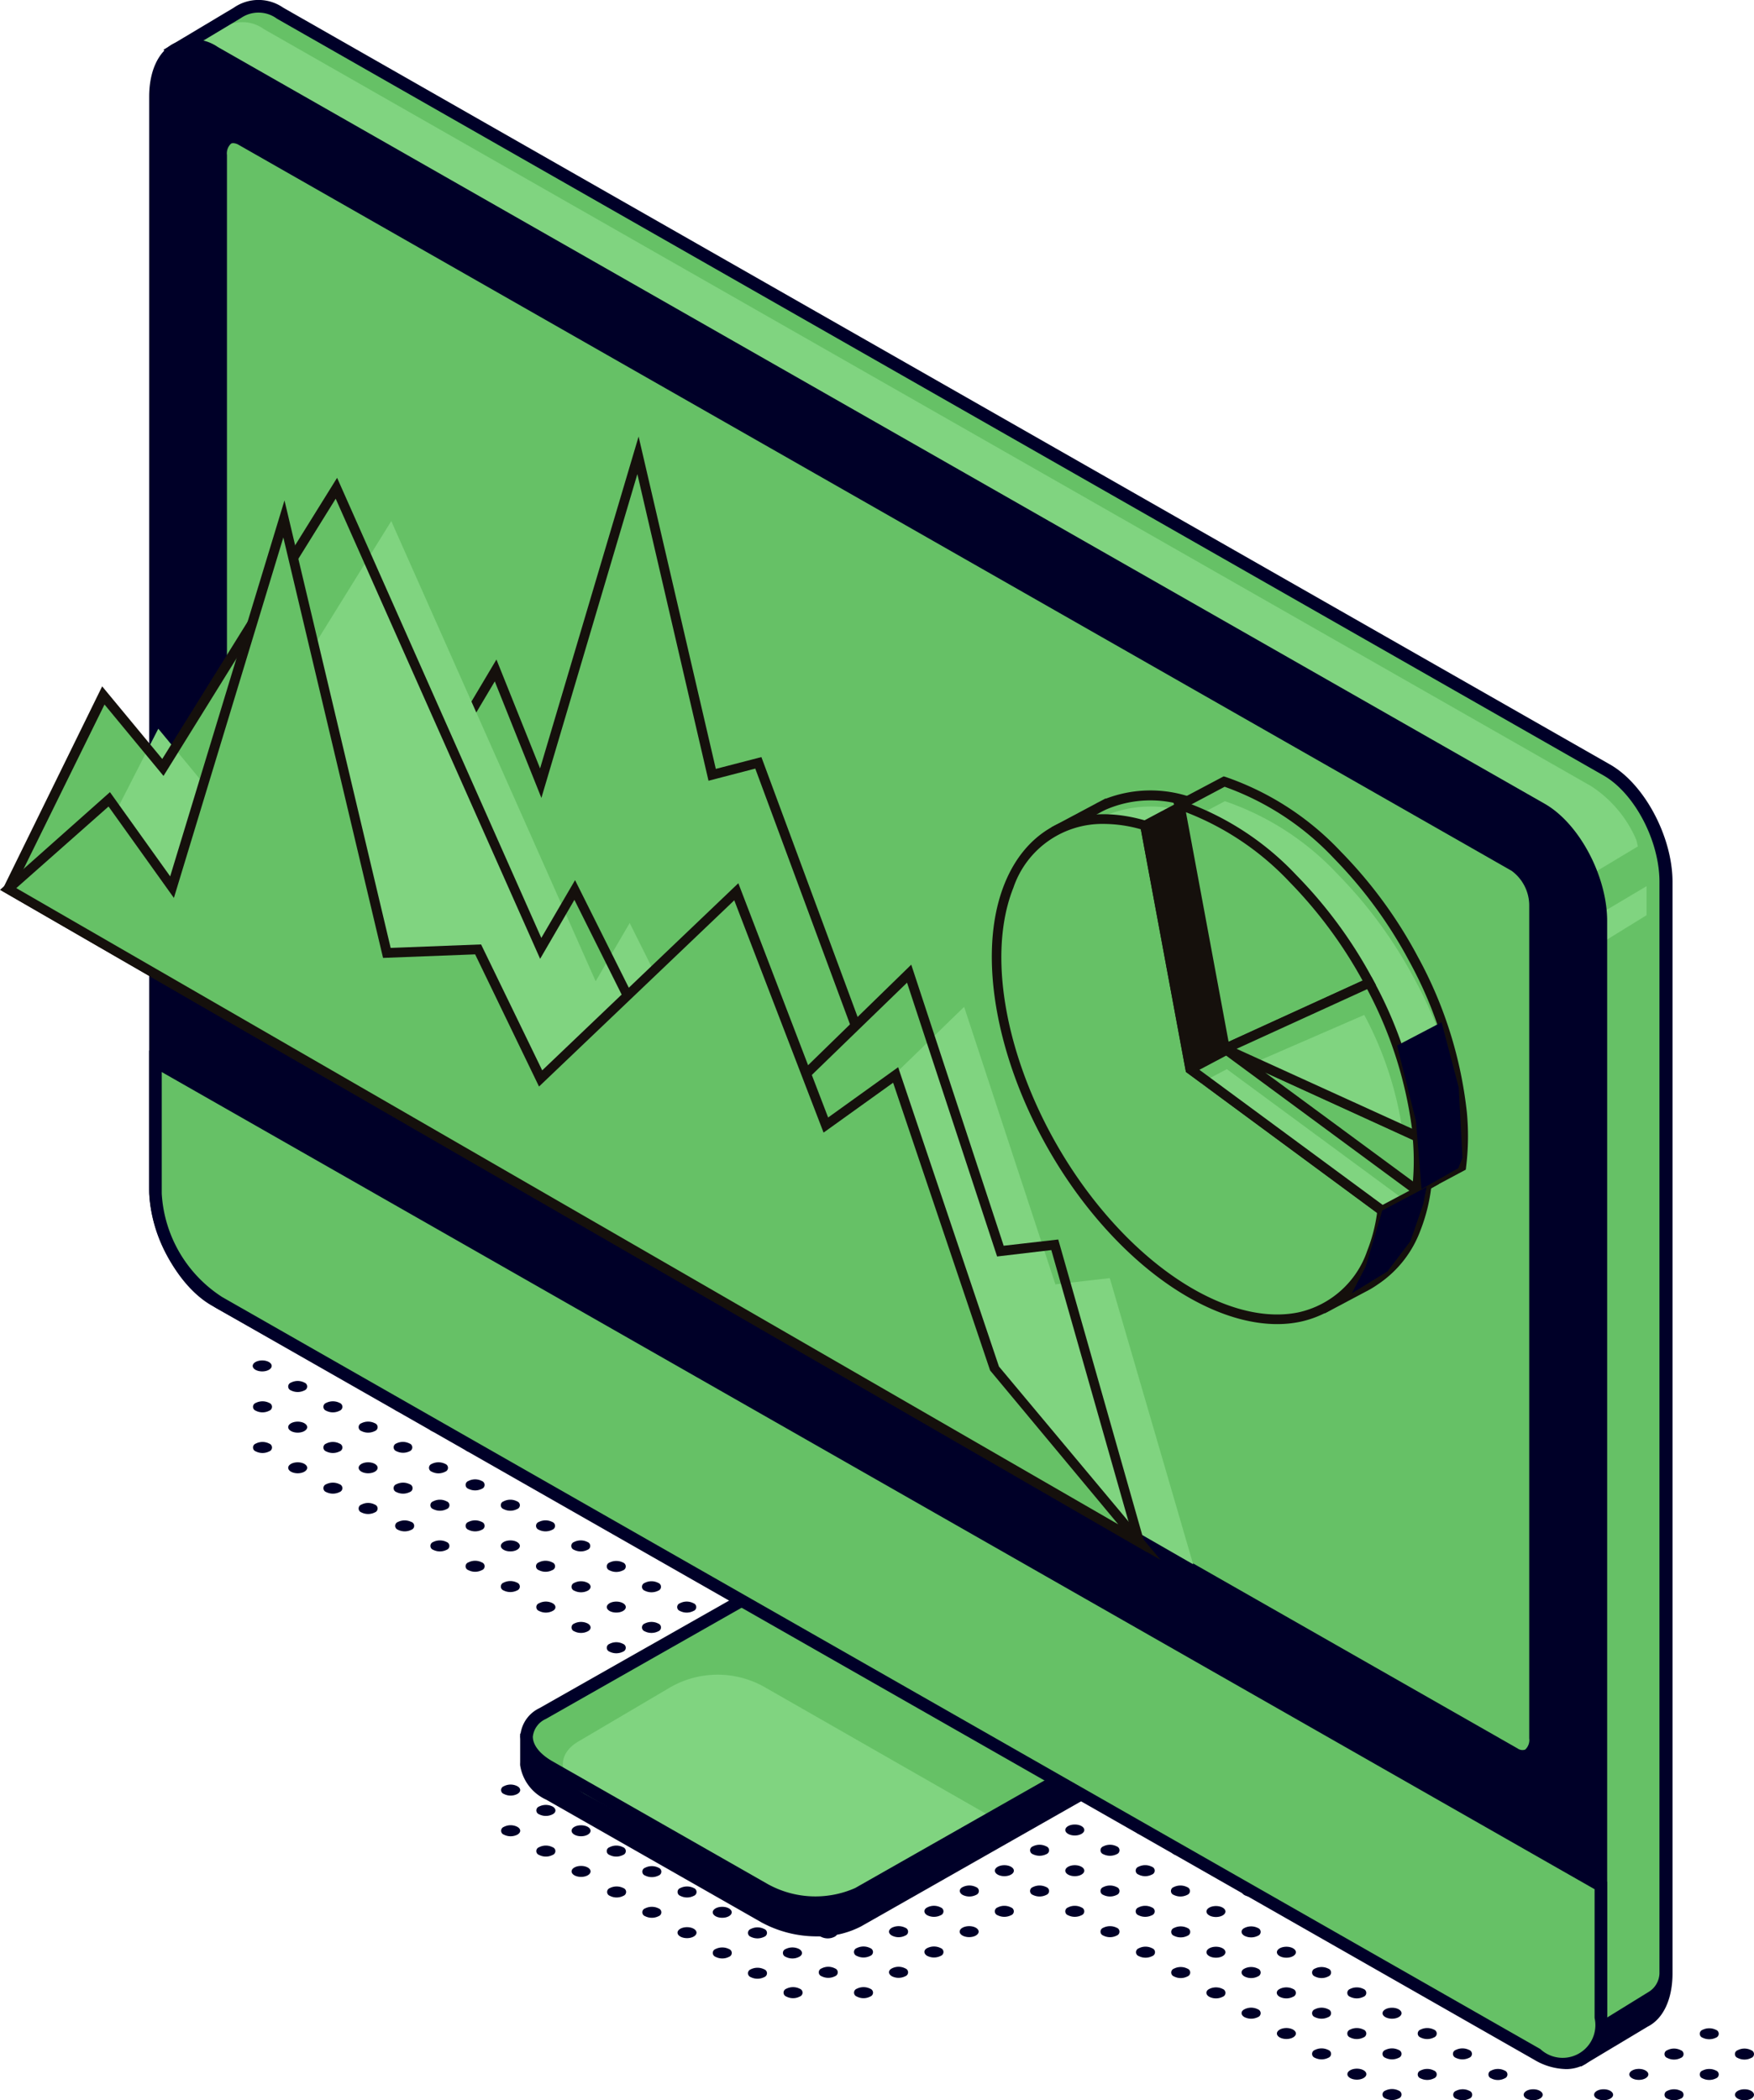 <svg xmlns="http://www.w3.org/2000/svg" width="143" height="171.219"><defs><clipPath id="a"><path fill="none" d="M0 0h143v171.219H0z"/></clipPath></defs><g clip-path="url(#a)"><path d="M30.562 122.661a.337.337 0 010 .635 1.22 1.22 0 01-1.1 0 .337.337 0 010-.635 1.19 1.19 0 011.1 0m2.851-1.659a.337.337 0 010 .635 1.22 1.22 0 01-1.1 0 .337.337 0 010-.635 1.22 1.22 0 011.1 0m2.886-1.659a.337.337 0 010 .635 1.191 1.191 0 01-1.1 0 .337.337 0 010-.635 1.22 1.22 0 011.1 0m2.885-1.654a.337.337 0 01.172.444.342.342 0 01-.172.172 1.226 1.226 0 01-1.1 0 .337.337 0 01-.2-.43.331.331 0 01.2-.2 1.191 1.191 0 011.1.019m-11.494 3.308a.337.337 0 010 .635 1.22 1.22 0 01-1.1 0 .337.337 0 010-.635 1.22 1.22 0 011.1 0m2.324-1.789c.428 0 .774.2.774.447s-.346.447-.774.447-.774-.2-.774-.447.346-.447.774-.447m3.399-1.524a.337.337 0 01.172.444.342.342 0 01-.172.172 1.226 1.226 0 01-1.1 0 .337.337 0 01-.2-.43.331.331 0 01.2-.2 1.191 1.191 0 011.1.019m2.886-1.667a.337.337 0 010 .636 1.226 1.226 0 01-1.1 0 .338.338 0 010-.636 1.226 1.226 0 011.1 0m-12.028 3.186c.428 0 .774.2.774.447s-.346.447-.774.447-.774-.2-.774-.447.346-.447.774-.447m3.419-1.525a.337.337 0 010 .635 1.22 1.22 0 01-1.1 0 .337.337 0 010-.635 1.191 1.191 0 011.1 0m2.872-1.661a.337.337 0 010 .636 1.226 1.226 0 01-1.1 0 .338.338 0 010-.636 1.226 1.226 0 011.1 0m2.851-1.656a.337.337 0 010 .635 1.191 1.191 0 01-1.1 0 .337.337 0 010-.635 1.22 1.22 0 011.1 0m-12.561 3.317a1.191 1.191 0 011.1 0 .337.337 0 010 .635 1.22 1.22 0 01-1.1 0 .337.337 0 010-.635m3.419-1.789c.428 0 .774.2.774.447s-.346.447-.774.447-.774-.2-.774-.447.346-.447.774-.447m3.419-1.528a.337.337 0 010 .635 1.191 1.191 0 01-1.1 0 .337.337 0 010-.635 1.22 1.22 0 011.1 0m2.872-1.655a.337.337 0 010 .635 1.22 1.22 0 01-1.1 0 .337.337 0 010-.635 1.19 1.19 0 011.1 0m-9.71 1.655a1.22 1.22 0 011.1 0 .337.337 0 010 .635 1.191 1.191 0 01-1.1 0 .337.337 0 010-.635m3.968-1.655a.337.337 0 010 .635 1.22 1.22 0 01-1.1 0 .337.337 0 010-.635 1.19 1.19 0 011.1 0m-3.443-1.808c.428 0 .774.2.774.447s-.346.447-.774.447-.774-.2-.774-.447.346-.447.774-.447m40.929 49.64a.337.337 0 010 .635 1.23 1.23 0 01-1.1 0 .337.337 0 010-.635 1.23 1.23 0 011.1 0m2.847-1.655c.308.178.308.48 0 .635a1.191 1.191 0 01-1.1 0 .337.337 0 010-.635 1.22 1.22 0 011.1 0m2.882-1.634c.308.173.308.48 0 .635a1.22 1.22 0 01-1.1 0 .337.337 0 010-.635 1.19 1.19 0 011.1 0m2.889-1.679a.337.337 0 010 .635 1.22 1.22 0 01-1.1 0 .337.337 0 010-.635 1.22 1.22 0 011.1 0m2.313-1.789c.428 0 .774.2.774.447s-.346.447-.774.447-.774-.2-.774-.447.346-.447.774-.447m3.42-1.525a.337.337 0 010 .635 1.22 1.22 0 01-1.1 0 .337.337 0 010-.635 1.191 1.191 0 011.1 0m2.87-1.659a.337.337 0 010 .635 1.219 1.219 0 01-1.1 0 .337.337 0 010-.635 1.22 1.22 0 011.1 0m2.872-1.659a.337.337 0 010 .635 1.191 1.191 0 01-1.1 0 .337.337 0 010-.635 1.22 1.22 0 011.1 0m2.322-1.785c.428 0 .774.2.774.447s-.346.447-.774.447-.773-.2-.773-.447.346-.447.773-.447m2.872-1.659c.428 0 .774.2.774.447s-.346.447-.774.447-.774-.2-.774-.447.346-.447.774-.447m3.417-1.528a.337.337 0 010 .635 1.191 1.191 0 01-1.1 0 .337.337 0 010-.635 1.22 1.22 0 011.1 0m-31.574 14.917a.337.337 0 010 .635 1.2 1.2 0 01-1.1 0 .337.337 0 010-.635 1.23 1.23 0 011.1 0m2.87-1.634a.337.337 0 010 .635 1.23 1.23 0 01-1.1 0 .337.337 0 010-.635 1.2 1.2 0 011.1 0m2.847-1.679c.308.178.308.48 0 .635a1.22 1.22 0 01-1.1 0 .337.337 0 010-.635 1.22 1.22 0 011.1 0m2.342-1.789c.428 0 .774.2.774.447s-.346.447-.774.447-.774-.2-.774-.447.346-.447.774-.447m2.872-1.655c.428 0 .774.2.774.447s-.346.447-.774.447-.774-.2-.774-.447.346-.447.774-.447m2.87-1.659c.428 0 .774.2.774.447s-.346.447-.774.447-.774-.2-.774-.447.346-.447.774-.447m2.876-1.661c.428 0 .774.2.774.447s-.346.447-.774.447-.774-.2-.774-.447.346-.447.774-.447m3.414-1.519a.337.337 0 010 .635 1.22 1.22 0 01-1.1 0 .337.337 0 010-.635 1.191 1.191 0 011.1 0m2.872-1.663a.337.337 0 010 .635 1.22 1.22 0 01-1.1 0 .337.337 0 010-.635 1.22 1.22 0 011.1 0m2.87-1.658a.337.337 0 010 .635 1.19 1.19 0 01-1.1 0 .337.337 0 010-.635 1.22 1.22 0 011.1 0m2.872-1.655a.337.337 0 010 .635 1.22 1.22 0 01-1.1 0 .337.337 0 010-.635 1.191 1.191 0 011.1 0m-32.13 14.789c.428 0 .774.2.774.447s-.346.447-.774.447-.774-.2-.774-.447.346-.447.774-.447m2.871-1.66c.429 0 .774.2.774.447s-.345.447-.774.447-.774-.2-.774-.447.346-.447.774-.447m3.424-1.529a.337.337 0 010 .635 1.2 1.2 0 01-1.1 0 .337.337 0 010-.635 1.23 1.23 0 011.1 0m2.847-1.655c.308.174.308.457 0 .635a1.22 1.22 0 01-1.1 0 .337.337 0 010-.635 1.191 1.191 0 011.1 0m2.882-1.659c.308.178.308.481 0 .635a1.219 1.219 0 01-1.1 0 .337.337 0 010-.635 1.22 1.22 0 011.1 0m2.889-1.659a.337.337 0 010 .635 1.191 1.191 0 01-1.1 0 .337.337 0 010-.635 1.22 1.22 0 011.1 0m2.886-1.651a.337.337 0 010 .635 1.22 1.22 0 01-1.1 0 .337.337 0 010-.635 1.19 1.19 0 011.1 0m2.847-1.663a.337.337 0 010 .635 1.22 1.22 0 01-1.1 0 .337.337 0 010-.635 1.22 1.22 0 011.1 0m2.87-1.658a.337.337 0 010 .635 1.191 1.191 0 01-1.1 0 .337.337 0 010-.635 1.22 1.22 0 011.1 0m2.872-1.655a.337.337 0 010 .635 1.22 1.22 0 01-1.1 0 .337.337 0 010-.635 1.191 1.191 0 011.1 0m2.87-1.659a.337.337 0 010 .635 1.22 1.22 0 01-1.1 0 .337.337 0 010-.635 1.22 1.22 0 011.1 0M53.693 155.58a.337.337 0 010 .635 1.228 1.228 0 01-1.1 0 .336.336 0 010-.635 1.228 1.228 0 011.1 0m2.871-1.659a.337.337 0 010 .635 1.2 1.2 0 01-1.1 0 .337.337 0 010-.635 1.23 1.23 0 011.1 0m2.872-1.655a.337.337 0 010 .635 1.23 1.23 0 01-1.1 0 .337.337 0 010-.635 1.2 1.2 0 011.1 0m2.87-1.659a.337.337 0 010 .635 1.23 1.23 0 01-1.1 0 .337.337 0 010-.635 1.23 1.23 0 011.1 0m2.319-1.791c.428 0 .774.2.774.447s-.346.447-.774.447-.774-.2-.774-.447.346-.447.774-.447m3.41-1.519c.308.174.308.48 0 .635a1.22 1.22 0 01-1.1 0 .337.337 0 010-.635 1.19 1.19 0 011.1 0m2.889-1.663c.308.178.308.481 0 .635a1.22 1.22 0 01-1.1 0 .337.337 0 010-.635 1.22 1.22 0 011.1 0m2.313-1.788c.428 0 .774.2.774.447s-.346.447-.774.447-.774-.2-.774-.447.346-.447.774-.447m3.42-1.525a.337.337 0 010 .635 1.22 1.22 0 01-1.1 0 .337.337 0 010-.635 1.191 1.191 0 011.1 0m2.87-1.659a.337.337 0 010 .635 1.22 1.22 0 01-1.1 0 .337.337 0 010-.635 1.22 1.22 0 011.1 0m2.872-1.025a1.191 1.191 0 01-1.1 0 .337.337 0 010-.635c.3-.173 1.4.461 1.1.635m-31.577 14.284a.337.337 0 010 .635 1.2 1.2 0 01-1.1 0 .337.337 0 010-.635 1.23 1.23 0 011.1 0m2.871-1.655a.337.337 0 010 .635 1.228 1.228 0 01-1.1 0 .336.336 0 010-.635 1.2 1.2 0 011.1 0m2.318-1.789c.428 0 .774.2.774.447s-.346.447-.774.447-.774-.2-.774-.447.346-.447.774-.447m3.425-1.529a.337.337 0 010 .635 1.2 1.2 0 01-1.1 0 .337.337 0 010-.635 1.23 1.23 0 011.1 0m2.87-1.651a.337.337 0 010 .635 1.23 1.23 0 01-1.1 0 .337.337 0 010-.635 1.2 1.2 0 011.1 0m2.847-1.663c.308.178.308.481 0 .635a1.22 1.22 0 01-1.1 0 .337.337 0 010-.635 1.22 1.22 0 011.1 0m2.342-1.788c.428 0 .774.2.774.447s-.346.447-.774.447-.774-.2-.774-.447.346-.447.774-.447m3.429-1.525c.308.173.308.457 0 .635a1.22 1.22 0 01-1.1 0 .337.337 0 010-.635 1.191 1.191 0 011.1 0m2.886-1.659c.308.178.308.48 0 .635a1.22 1.22 0 01-1.1 0 .337.337 0 010-.635 1.22 1.22 0 011.1 0m2.847-1.678a.337.337 0 010 .635 1.19 1.19 0 01-1.1 0 .337.337 0 010-.635 1.22 1.22 0 011.1 0m-29.283 13.133c.428 0 .774.2.774.447s-.346.447-.774.447-.774-.2-.774-.447.346-.447.774-.447m3.42-1.525a.332.332 0 010 .63 1.19 1.19 0 01-1.1 0 .332.332 0 010-.63 1.191 1.191 0 011.1 0m2.322-1.789c.428 0 .774.2.774.447s-.346.447-.774.447-.774-.2-.774-.447.346-.447.774-.447m3.42-1.529a.337.337 0 010 .635 1.22 1.22 0 01-1.1 0 .337.337 0 010-.635 1.22 1.22 0 011.1 0m2.87-1.655a.332.332 0 010 .63 1.191 1.191 0 01-1.1 0 .332.332 0 010-.63 1.191 1.191 0 011.1 0m2.862-1.658a.337.337 0 010 .635 1.22 1.22 0 01-1.1 0 .337.337 0 010-.635 1.191 1.191 0 011.1 0m2.332-1.789c.428 0 .774.2.774.447s-.346.447-.774.447-.774-.2-.774-.447.346-.447.774-.447m2.872-1.659c.428 0 .774.2.774.447s-.346.447-.774.447-.774-.2-.774-.447.346-.447.774-.447m2.87-1.654c.428 0 .774.2.774.447s-.346.447-.774.447-.773-.2-.773-.447.346-.447.773-.447m2.872-1.66c.428 0 .774.2.774.447s-.346.447-.774.447-.774-.2-.774-.447.346-.447.774-.447m-28.162 13.393a.332.332 0 010 .63 1.19 1.19 0 01-1.1 0 .332.332 0 010-.63 1.191 1.191 0 011.1 0m2.322-1.789c.428 0 .774.2.774.447s-.346.447-.774.447-.774-.2-.774-.447.346-.447.774-.447m3.42-1.529a.337.337 0 010 .635 1.22 1.22 0 01-1.1 0 .337.337 0 010-.635 1.22 1.22 0 011.1 0m2.322-1.789c.428 0 .774.2.774.447s-.346.447-.774.447-.774-.2-.774-.447.346-.447.774-.447m3.42-1.524a.337.337 0 010 .635 1.22 1.22 0 01-1.1 0 .337.337 0 010-.635 1.191 1.191 0 011.1 0m2.321-1.789c.428 0 .774.2.774.447s-.346.447-.774.447-.774-.2-.774-.447.346-.447.774-.447m3.411-1.525a.332.332 0 01.211.419.336.336 0 01-.211.211 1.2 1.2 0 01-1.1 0 .332.332 0 010-.63 1.19 1.19 0 011.1 0m2.332-1.788c.428 0 .774.2.774.447s-.346.447-.774.447-.774-.2-.774-.447.346-.447.774-.447m3.435-1.53a.337.337 0 010 .635 1.22 1.22 0 01-1.1 0 .337.337 0 010-.635 1.22 1.22 0 011.1 0m2.307-1.789c.428 0 .774.2.774.447s-.346.447-.774.447-.773-.2-.773-.447.346-.447.773-.447M42.18 148.933c.308.174.308.457 0 .635a1.22 1.22 0 01-1.1 0 .337.337 0 010-.635 1.19 1.19 0 011.1 0m2.872-1.659c.308.178.308.48 0 .635a1.22 1.22 0 01-1.1 0 .337.337 0 010-.635 1.22 1.22 0 011.1 0m2.322-1.789c.428 0 .774.2.774.447s-.346.447-.774.447-.774-.2-.774-.447.346-.447.774-.447m3.42-1.524a.337.337 0 010 .635 1.22 1.22 0 01-1.1 0 .337.337 0 010-.635 1.191 1.191 0 011.1 0m2.322-1.789c.428 0 .774.2.774.447s-.346.447-.774.447-.774-.2-.774-.447.346-.447.774-.447m3.42-1.525a.332.332 0 010 .63 1.2 1.2 0 01-1.1 0 .332.332 0 010-.63 1.191 1.191 0 011.1 0m2.87-1.664a.337.337 0 010 .635 1.22 1.22 0 01-1.1 0 .337.337 0 010-.635 1.191 1.191 0 011.1 0m2.862-1.654a.337.337 0 010 .635 1.22 1.22 0 01-1.1 0 .337.337 0 010-.635 1.22 1.22 0 011.1 0m2.885-1.655a.332.332 0 010 .63 1.191 1.191 0 01-1.1 0 .332.332 0 01-.211-.419.336.336 0 01.211-.211 1.191 1.191 0 011.1 0m2.882-1.659a.337.337 0 010 .635 1.22 1.22 0 01-1.1 0 .337.337 0 010-.635 1.19 1.19 0 011.1 0M42.18 145.619c.308.174.308.457 0 .63a1.191 1.191 0 01-1.1 0 .332.332 0 010-.63 1.191 1.191 0 011.1 0m2.872-1.658c.308.174.308.457 0 .635a1.22 1.22 0 01-1.1 0 .337.337 0 010-.635 1.191 1.191 0 011.1 0m7.516-4.978a1.191 1.191 0 011.1 0 .337.337 0 010 .635 1.22 1.22 0 01-1.1 0 .337.337 0 010-.635m3.968-1.654a.337.337 0 010 .635 1.22 1.22 0 01-1.1 0 .337.337 0 010-.635 1.22 1.22 0 011.1 0m2.87-1.655a.332.332 0 010 .63 1.191 1.191 0 01-1.1 0 .332.332 0 010-.63 1.191 1.191 0 011.1 0m2.862-1.659a.337.337 0 010 .635 1.22 1.22 0 01-1.1 0 .337.337 0 010-.635 1.19 1.19 0 011.1 0m2.885-1.025a1.22 1.22 0 01-1.1 0 .337.337 0 010-.635c.3-.173 1.4.461 1.1.635m-11.489 2.684a.332.332 0 010 .63 1.191 1.191 0 01-1.1 0 .332.332 0 010-.63 1.191 1.191 0 011.1 0m2.872-1.659a.337.337 0 010 .635 1.22 1.22 0 01-1.1 0 .337.337 0 010-.635 1.19 1.19 0 011.1 0m2.87-1.659a.337.337 0 010 .635 1.219 1.219 0 01-1.1 0 .337.337 0 010-.635 1.22 1.22 0 011.1 0m2.862-1.024a1.19 1.19 0 01-1.1 0 .332.332 0 010-.63 1.2 1.2 0 011.1 0 .332.332 0 010 .63m-11.474 2.683a.337.337 0 010 .635 1.22 1.22 0 01-1.1 0 .337.337 0 010-.635 1.19 1.19 0 011.1 0m2.87-1.659a.337.337 0 010 .635 1.219 1.219 0 01-1.1 0 .337.337 0 010-.635 1.22 1.22 0 011.1 0m2.872-1.655a.332.332 0 010 .63 1.19 1.19 0 01-1.1 0 .332.332 0 010-.63 1.191 1.191 0 011.1 0m2.87-1.658a.337.337 0 010 .635 1.219 1.219 0 01-1.1 0 .337.337 0 010-.635 1.191 1.191 0 011.1 0m-11.487 3.313c.308.178.308.48 0 .635a1.219 1.219 0 01-1.1 0 .337.337 0 010-.635 1.22 1.22 0 011.1 0m2.327-1.788c.428 0 .774.2.774.447s-.346.447-.774.447-.774-.2-.774-.447.346-.447.774-.447m3.418-1.525a.337.337 0 010 .635 1.219 1.219 0 01-1.1 0 .337.337 0 010-.635 1.191 1.191 0 011.1 0m2.324-1.789c.428 0 .774.2.774.447s-.346.447-.774.447-.774-.2-.774-.447.346-.447.774-.447m-10.936 3.447c.308.174.308.48 0 .63a1.19 1.19 0 01-1.1 0 .332.332 0 010-.63 1.191 1.191 0 011.1 0m2.867-1.658c.308.173.308.457 0 .635a1.219 1.219 0 01-1.1 0 .337.337 0 010-.635 1.191 1.191 0 011.1 0m2.875-1.659a.338.338 0 010 .636 1.226 1.226 0 01-1.1 0 .337.337 0 010-.636 1.226 1.226 0 011.1 0m2.87-1.655a.332.332 0 010 .63 1.2 1.2 0 01-1.1 0 .332.332 0 010-.63 1.191 1.191 0 011.1 0m-11.508 3.295a.337.337 0 010 .635 1.22 1.22 0 01-1.1 0 .337.337 0 010-.635 1.22 1.22 0 011.1 0m2.871-1.651a.332.332 0 010 .63 1.2 1.2 0 01-1.1 0 .332.332 0 010-.63 1.191 1.191 0 011.1 0m2.871-1.662a.337.337 0 010 .635 1.22 1.22 0 01-1.1 0 .337.337 0 010-.635 1.22 1.22 0 011.1 0m2.872-1.635a.337.337 0 010 .635 1.222 1.222 0 01-1.1 0 .337.337 0 010-.635 1.222 1.222 0 011.1 0m-11.485 3.297a.332.332 0 010 .63 1.2 1.2 0 01-1.1 0 .332.332 0 010-.63 1.191 1.191 0 011.1 0m2.323-1.792c.428 0 .774.2.774.447s-.346.447-.774.447-.774-.2-.774-.447.346-.447.774-.447m3.419-1.505a.337.337 0 010 .635 1.22 1.22 0 01-1.1 0 .337.337 0 010-.635 1.22 1.22 0 011.1 0m2.323-1.814c.428 0 .774.2.774.447s-.346.447-.774.447-.774-.2-.774-.447.346-.447.774-.447m-10.936 3.449a.337.337 0 010 .635 1.22 1.22 0 01-1.1 0 .337.337 0 010-.635 1.22 1.22 0 011.1 0m2.871-1.635a.337.337 0 010 .635 1.22 1.22 0 01-1.1 0 .337.337 0 010-.635 1.22 1.22 0 011.1 0m2.871-1.68a.332.332 0 010 .63 1.191 1.191 0 01-1.1 0 .332.332 0 010-.63 1.191 1.191 0 011.1 0m2.871-1.659a.337.337 0 010 .635 1.22 1.22 0 01-1.1 0 .337.337 0 010-.635 1.191 1.191 0 011.1 0m-11.484 3.339a.337.337 0 010 .635 1.22 1.22 0 01-1.1 0 .337.337 0 010-.635 1.222 1.222 0 011.092 0m2.88-1.68a.332.332 0 010 .63 1.191 1.191 0 01-1.1 0 .332.332 0 010-.63 1.191 1.191 0 011.1 0m2.87-1.659a.337.337 0 010 .635 1.22 1.22 0 01-1.1 0 .337.337 0 010-.635 1.191 1.191 0 011.1 0m2.871-1.659a.337.337 0 010 .635 1.22 1.22 0 01-1.1 0 .337.337 0 010-.635 1.22 1.22 0 011.1 0m100.068 51.247c.428 0 .774.2.774.447s-.346.447-.774.447-.774-.2-.774-.447.346-.447.774-.447m-5.194.13a.337.337 0 010 .635 1.23 1.23 0 01-1.1 0 .337.337 0 010-.635 1.23 1.23 0 011.1 0m2.872-1.655a.337.337 0 010 .635 1.229 1.229 0 01-1.1 0 .337.337 0 010-.635 1.23 1.23 0 011.1 0m2.87-1.66a.332.332 0 010 .63 1.2 1.2 0 01-1.1 0 .332.332 0 010-.63 1.2 1.2 0 011.1 0m-12.033 3.185c.428 0 .774.2.774.447s-.346.447-.774.447-.774-.2-.774-.447.346-.447.774-.447m2.872-1.66c.428 0 .774.2.774.447s-.346.447-.774.447-.774-.2-.774-.447.346-.447.774-.447m3.419-1.525a.332.332 0 010 .63 1.2 1.2 0 01-1.1 0 .332.332 0 010-.63 1.2 1.2 0 011.1 0m2.872-1.658a.337.337 0 010 .635 1.23 1.23 0 01-1.1 0 .337.337 0 010-.635 1.23 1.23 0 011.1 0m-14.904 4.843c.428 0 .774.2.774.447s-.346.447-.774.447-.774-.2-.774-.447.346-.447.774-.447m-5.197.13a.337.337 0 010 .635 1.219 1.219 0 01-1.1 0 .337.337 0 010-.635 1.22 1.22 0 011.1 0m2.873-1.655a.337.337 0 010 .635 1.19 1.19 0 01-1.1 0 .337.337 0 010-.635 1.22 1.22 0 011.1 0m-8.636 1.636a.337.337 0 010 .635 1.2 1.2 0 01-1.1 0 .337.337 0 010-.635 1.23 1.23 0 011.1 0m2.871-1.637a.337.337 0 010 .635 1.23 1.23 0 01-1.1 0 .337.337 0 010-.635 1.2 1.2 0 011.1 0m2.871-1.677a.337.337 0 010 .635 1.23 1.23 0 01-1.1 0 .337.337 0 010-.635 1.23 1.23 0 011.1 0m-9.156 1.524c.428 0 .774.2.774.447s-.346.447-.774.447-.774-.2-.774-.447.346-.447.774-.447m3.414-1.524a.337.337 0 010 .635 1.23 1.23 0 01-1.1 0 .337.337 0 010-.635 1.23 1.23 0 011.1 0m2.871-1.659a.337.337 0 010 .635 1.2 1.2 0 01-1.1 0 .337.337 0 010-.635 1.23 1.23 0 011.1 0m-8.614 1.659a.337.337 0 010 .635 1.23 1.23 0 01-1.1 0 .337.337 0 010-.635 1.23 1.23 0 011.1 0m2.872-1.659a.337.337 0 010 .635 1.2 1.2 0 01-1.1 0 .337.337 0 010-.635 1.23 1.23 0 011.1 0m2.323-1.785c.427 0 .773.2.773.447s-.346.447-.773.447-.774-.2-.774-.447.346-.447.774-.447m-8.613 1.654c.428 0 .774.2.774.447s-.346.447-.774.447-.774-.2-.774-.447.346-.447.774-.447m3.418-1.525a.337.337 0 010 .635 1.23 1.23 0 01-1.1 0 .337.337 0 010-.635 1.2 1.2 0 011.1 0m2.872-1.658a.337.337 0 010 .635 1.23 1.23 0 01-1.1 0 .337.337 0 010-.635 1.23 1.23 0 011.1 0m-8.613 1.658a.337.337 0 010 .635 1.22 1.22 0 01-1.1 0c-.308-.178-.308-.481 0-.635a1.191 1.191 0 011.1 0m2.871-1.658a.337.337 0 010 .635 1.22 1.22 0 01-1.1 0c-.308-.178-.308-.481 0-.635a1.22 1.22 0 011.1 0m2.87-1.659a.337.337 0 010 .635 1.2 1.2 0 01-1.1 0 .337.337 0 010-.635 1.23 1.23 0 011.1 0m1.77-1.657a1.2 1.2 0 011.1 0 .337.337 0 010 .635c-.3.193-1.4-.461-1.1-.635m-10.379 3.316a.337.337 0 010 .635 1.22 1.22 0 01-1.1 0c-.308-.178-.308-.481 0-.635a1.22 1.22 0 011.1 0m2.868-1.659a.337.337 0 010 .635 1.191 1.191 0 01-1.1 0c-.308-.174-.308-.481 0-.635a1.219 1.219 0 011.1 0m2.323-1.785c.428 0 .774.2.774.447s-.346.447-.774.447-.774-.2-.774-.447.346-.447.774-.447m-8.066 1.785a.337.337 0 010 .635 1.191 1.191 0 01-1.1 0 .337.337 0 010-.635 1.219 1.219 0 011.1 0m2.324-1.785c.428 0 .774.2.774.447s-.346.447-.774.447-.774-.2-.774-.447.346-.447.774-.447m3.419-1.528a.337.337 0 010 .635 1.22 1.22 0 01-1.1 0c-.308-.178-.308-.481 0-.635a1.22 1.22 0 011.1 0m-8.613 1.656a.337.337 0 010 .635 1.22 1.22 0 01-1.1 0 .337.337 0 010-.635 1.191 1.191 0 011.1 0m2.87-1.656a.337.337 0 010 .635 1.22 1.22 0 01-1.1 0 .337.337 0 010-.635 1.22 1.22 0 011.1 0m2.324-1.79c.428 0 .774.2.774.447s-.346.447-.774.447-.774-.2-.774-.447.346-.447.774-.447m2.323-1.525a1.19 1.19 0 011.1 0 .337.337 0 010 .635 1.22 1.22 0 01-1.1 0c-.308-.178-.308-.461 0-.635m-10.412 3.296a.337.337 0 010 .635 1.2 1.2 0 01-1.1 0 .337.337 0 010-.635 1.23 1.23 0 011.1 0m2.87-1.656a.337.337 0 010 .635 1.23 1.23 0 01-1.1 0 .337.337 0 010-.635 1.2 1.2 0 011.1 0m2.872-1.658a.337.337 0 010 .635 1.23 1.23 0 01-1.1 0 .337.337 0 010-.635 1.23 1.23 0 011.1 0m1.769-1.659a1.23 1.23 0 011.1 0 .337.337 0 010 .635c-.3.178-1.4-.457-1.1-.635m-10.383 3.317a.337.337 0 010 .635 1.23 1.23 0 01-1.1 0 .337.337 0 010-.635 1.2 1.2 0 011.1 0m2.872-1.658a.337.337 0 010 .635 1.23 1.23 0 01-1.1 0 .337.337 0 010-.635 1.23 1.23 0 011.1 0m2.87-1.659a.337.337 0 010 .635 1.2 1.2 0 01-1.1 0 .337.337 0 010-.635 1.23 1.23 0 011.1 0m2.324-1.785c.428 0 .774.2.774.447s-.346.447-.774.447-.774-.2-.774-.447.346-.447.774-.447m-26.388 12.365a.337.337 0 010-.635 1.22 1.22 0 011.1 0 .337.337 0 010 .635 1.19 1.19 0 01-1.1 0m3.958-2.291a.337.337 0 010 .635 1.219 1.219 0 01-1.1 0c-.308-.178-.308-.481 0-.635a1.191 1.191 0 011.1 0m2.885-1.658a.337.337 0 010 .635 1.22 1.22 0 01-1.1 0c-.308-.178-.308-.481 0-.635a1.22 1.22 0 011.1 0m2.319-1.789c.428 0 .774.2.774.447s-.346.447-.774.447-.774-.2-.774-.447.346-.447.774-.447m3.416-1.525a.337.337 0 010 .635 1.23 1.23 0 01-1.1 0 .337.337 0 010-.635 1.2 1.2 0 011.1 0m2.874-1.658a.337.337 0 010 .635 1.23 1.23 0 01-1.1 0 .337.337 0 010-.635 1.23 1.23 0 011.1 0m2.322-1.786c.428 0 .774.2.774.447s-.346.447-.774.447-.774-.2-.774-.447.346-.447.774-.447m3.42-1.534a.337.337 0 010 .636 1.236 1.236 0 01-1.1 0 .338.338 0 010-.636 1.2 1.2 0 011.1 0m2.87-1.653a.337.337 0 010 .635 1.23 1.23 0 01-1.1 0 .337.337 0 010-.635 1.23 1.23 0 011.1 0m2.872-1.024a1.2 1.2 0 01-1.1 0 .337.337 0 010-.635c.3-.173 1.4.461 1.1.635M65.206 162.13a.337.337 0 010 .635 1.19 1.19 0 01-1.1 0 .337.337 0 010-.635 1.22 1.22 0 011.1 0m2.872-1.656a.337.337 0 010 .635 1.219 1.219 0 01-1.1 0 .337.337 0 010-.635 1.191 1.191 0 011.1 0m2.87-1.658a.337.337 0 010 .635 1.22 1.22 0 01-1.1 0 .337.337 0 010-.635 1.22 1.22 0 011.1 0m2.862-1.658a.337.337 0 010 .635 1.191 1.191 0 01-1.1 0c-.308-.174-.308-.457 0-.635a1.22 1.22 0 011.1 0m2.885-1.656a.337.337 0 010 .635 1.22 1.22 0 01-1.1 0c-.308-.178-.308-.481 0-.635a1.191 1.191 0 011.1 0m2.886-1.658a.337.337 0 010 .635 1.22 1.22 0 01-1.1 0c-.308-.178-.308-.481 0-.635a1.22 1.22 0 011.1 0m2.303-1.786c.428 0 .774.2.774.447s-.346.447-.774.447-.774-.2-.774-.447.346-.447.774-.447m3.42-1.534a.337.337 0 010 .636 1.236 1.236 0 01-1.1 0 .338.338 0 010-.636 1.2 1.2 0 011.1 0m2.322-1.783c.428 0 .774.2.774.447s-.346.447-.774.447-.774-.2-.774-.447.346-.447.774-.447m3.42-1.529a.337.337 0 010 .635 1.2 1.2 0 01-1.1 0 .337.337 0 010-.635 1.23 1.23 0 011.1 0m2.87-1.656a.337.337 0 01.2.43.334.334 0 01-.2.2 1.229 1.229 0 01-1.1 0 .337.337 0 010-.635 1.2 1.2 0 011.1 0" fill="#000028"/><path d="M131.011 62.775L22.834 1.083a3 3 0 00-3.458-.053l-5.29 3.178 3.938 5.588v83.867c0 3.515 2.164 7.6 4.81 9.137l100.991 57.589 5.2 7.4 5.006-3c1.092-.548 1.789-1.923 1.789-3.924V71.896c.024-3.515-2.145-7.6-4.814-9.123" fill="#66c166"/><path d="M105.412 58.321l-89.9-50.303-1.443-3.29 4-2.4a3 3 0 013.458.053l108.181 61.7a9.845 9.845 0 013.693 4.377l.134.543-6.41 3.847zm28.83 13.921l-5.819 3.458.515 2.178 5.3-3.265z" fill="#80d480"/><path d="M19.063.625a3.533 3.533 0 014.025 0l108.176 61.7c2.809 1.6 5.093 5.9 5.093 9.571v88.968c0 2.125-.755 3.722-2.039 4.362l-5.415 3.246-5.41-7.694-100.914-57.55c-2.809-1.6-5.093-5.892-5.093-9.566V9.955l-4.151-5.906zm-.558 8.993v84.044c0 3.366 2.049 7.238 4.573 8.656l100.991 57.608 5.093 7.161 1.077-.649.2-1.6 3.953-2.438a1.831 1.831 0 00.9-1.543V71.891c0-3.366-2.049-7.243-4.573-8.68L22.579 1.524a2.532 2.532 0 00-2.939-.052l-4.809 2.885z" fill="#000028"/><path d="M49.081 138.568l21.934-12.451a9 9 0 018.122.313l13.345 7.612 6.335 2.826v2.886h-.043a2.888 2.888 0 01-1.535 1.924l-27.022 15.36a7.32 7.32 0 01-3.568.822 9.444 9.444 0 01-4.559-1.135l-17.566-10.013a3.688 3.688 0 01-2.116-2.793 1.955 1.955 0 010-.236v-2.351z" fill="#000028"/><path d="M96.999 139.007l-27.036 15.365c-1.952 1.115-5.363.962-7.617-.313l-17.554-10.027c-2.256-1.283-2.5-3.226-.548-4.328l27.027-15.354c1.952-1.111 5.363-.961 7.618.313l17.562 9.994c2.256 1.294 2.5 3.241.548 4.352" fill="#66c166"/><path d="M47.205 141.941l7.344-4.328a7.753 7.753 0 017.8-.068l18.4 10.523-11.119 6.3c-1.953 1.115-5.362.962-7.617-.313l-14.259-7.762c-2.256-1.294-2.5-3.241-.548-4.352" fill="#80d480"/><path d="M66.655 155.632a7.331 7.331 0 003.573-.823l27.027-15.346a2.736 2.736 0 001.572-2.332 3.56 3.56 0 00-2.12-2.886l-17.568-10.017a9 9 0 00-8.122-.307l-27.023 15.326a2.737 2.737 0 00-1.577 2.333 3.556 3.556 0 002.125 2.886l17.563 10.017a9.4 9.4 0 004.549 1.15m30.09-17.068L69.718 153.92a8.017 8.017 0 01-7.108-.313L45.047 143.59c-1.025-.582-1.606-1.318-1.606-2.01a1.788 1.788 0 011.058-1.442l27.025-15.356a8 8 0 017.113.312l17.562 10.042c1.019.583 1.606 1.313 1.606 2.011a1.8 1.8 0 01-1.058 1.442z" fill="#000028"/><path d="M14.072 3.593a3.622 3.622 0 013.688.24l108.175 61.692c2.809 1.6 5.094 5.891 5.094 9.565v88.969c0 1.991-.8 2.886-1.477 3.265a3.045 3.045 0 01-1.539.38 6.4 6.4 0 01-3.074-.962L17.25 106.426c-2.8-1.6-5.088-5.892-5.088-9.565V7.888c0-2.025.693-3.593 1.91-4.295" fill="#000028"/><path d="M12.672 86.516v10.787a11.315 11.315 0 005.194 8.882l107.455 61.281c2.885 1.635 5.194.307 5.194-2.963v-10.785z" fill="#66c166"/><path d="M127.643 168.681a3.224 3.224 0 001.625-.419 4.087 4.087 0 001.76-3.756v-11.097l-.259-.149L12.162 85.637v11.667a11.9 11.9 0 005.449 9.329l107.454 61.276a5.269 5.269 0 002.578.77m2.361-14.663v10.493a2.67 2.67 0 01-4.429 2.534l-107.455-61.3a10.763 10.763 0 01-4.934-8.44v-9.906z" fill="#000028"/><path d="M123.483 142.99L19.703 83.809a4.031 4.031 0 01-1.678-3.218V12.635c0-1.241.765-1.813 1.7-1.275l103.782 59.185a4.009 4.009 0 011.707 3.218v67.957c-.024 1.241-.788 1.808-1.731 1.27" fill="#66c166"/><path d="M124.161 143.705a1.388 1.388 0 00.7-.188 1.97 1.97 0 00.836-1.8V73.762a4.519 4.519 0 00-1.962-3.665l-103.79-59.18a1.585 1.585 0 00-1.63-.087 1.992 1.992 0 00-.841 1.8v67.961a4.49 4.49 0 001.967 3.66l103.781 59.186a1.846 1.846 0 00.937.269M19.03 11.672a.965.965 0 01.423.134l103.78 59.182a3.514 3.514 0 011.442 2.774v67.958a1.062 1.062 0 01-.327.913.663.663 0 01-.611-.087L19.945 83.361a3.512 3.512 0 01-1.442-2.77V12.634a1.082 1.082 0 01.327-.919.363.363 0 01.2-.043" fill="#000028"/><path d="M35.131 63.529l5.279-8.878 3.679 9.195 7.93-26.743 6.05 26.04 3.766-.981 13.2 35.631-22.165.384-20.371-28.9z" fill="#66c166"/><path d="M52.65 98.587l-.12-.173-20.491-29.1 2.75-5.988 5.685-9.56 3.558 8.878 8.032-27.056 6.295 27.094 3.717-.962 13.509 36.487zM32.932 69.251l20.122 28.547 21.4-.37-12.878-34.77-3.813.991-5.8-25-7.824 26.4-3.8-9.5-4.861 8.176z" fill="#15100c"/><path d="M.667 72.478L8.426 56.69l4.857 5.872 14.143-22.79 16.658 37.505 2.775-4.747 11.208 22.44 16.06-15.605 7.44 22.622 4.434-.51 6.892 24.247z" fill="#66c166"/><path d="M5.148 74.58l7.757-15.172 4.857 5.872L31.9 42.48l16.663 37.515 2.774-4.747 11.205 22.435 16.062-15.6 7.44 22.623 4.434-.51 6.8 23.334z" fill="#80d480"/><path d="M93.527 126.552L.153 72.617l8.176-16.663 4.9 5.919 14.254-22.92 16.649 37.511 2.751-4.712 11.291 22.6 16.118-15.71 7.536 22.915 4.448-.509.092.322zM1.192 72.319l91.056 52.574-6.536-22.983-4.42.523-7.343-22.323L57.94 95.629 46.83 73.358l-2.794 4.809-16.668-37.511-14.038 22.6-4.809-5.822z" fill="#15100c"/><path d="M.667 72.478L8.9 65.163l5.118 7.166 9.133-30.019 8.392 35.38 7.439-.289 5.1 10.523 15.954-15.225 7.295 19.025 5.685-4.088 8.075 23.959 11.8 14.128z" fill="#66c166"/><path d="M94.624 127.171L0 72.545l8.964-7.968 4.91 6.867 9.32-30.648 8.656 36.481 7.372-.284 4.983 10.267 15.99-15.257 7.32 19.1 5.708-4.1 8.219 24.4zM1.327 72.403l89.839 51.866-10.446-12.548-7.906-23.454-5.67 4.068-7.281-18.939-15.918 15.183-5.208-10.776-7.507.289-8.13-34.276-8.923 29.387-5.328-7.453z" fill="#15100c"/><path d="M100.669 85.237L96.981 65.37a9.628 9.628 0 00-7 .275l-.188.1-.274.149-3.323 1.76.38 1.241a10.492 10.492 0 00-.693 1.414c-3.063 7.666 1.077 20.568 9.248 28.816 4.145 4.184 8.527 6.367 12.239 6.5l.755.961 3.02-1.625a7.346 7.346 0 001.033-.558 8.7 8.7 0 003.276-4.2 14.15 14.15 0 00.856-3.414z" fill="#66c166"/><path d="M100.647 86.146l-3.686-19.864a9.607 9.607 0 00-7 .275l-.188.1-.274.144-3.323 1.765.38 1.241a10.609 10.609 0 00-.693 1.409c-3.063 7.661 1.077 20.564 9.248 28.82 4.145 4.184 8.527 6.367 12.239 6.5l-.2-1.611-1.51-2.039c.356-.159 2.544.774 2.886.562l-2.4-1.221.562.1c1.39-.9-.76.48 0-1.443.419-1.043.067-1.092.226-2.308z" fill="#80d480"/><path d="M108.017 107.066l-.851-1.063c-3.934-.207-8.306-2.549-12.321-6.608-8.258-8.338-12.446-21.458-9.335-29.249a11.768 11.768 0 01.63-1.313l-.423-1.39 3.612-1.923a3.09 3.09 0 01.226-.121l.591-.312v.029a10.18 10.18 0 016.93-.134l.231.067 3.7 19.949 15.711 11.575-.033.231a14.291 14.291 0 01-.88 3.505 9.059 9.059 0 01-3.367 4.328l-.086.058a8.049 8.049 0 01-1.034.621zm-21.358-39.22l.337 1.092-.087.149a10.173 10.173 0 00-.668 1.361c-3 7.522 1.106 20.26 9.162 28.4 3.938 3.976 8.175 6.251 11.975 6.382h.182l.664.827 2.728-1.442a7.456 7.456 0 00.962-.524l.038-.024a8.3 8.3 0 003.126-4.015 13.187 13.187 0 00.8-3.088l-15.585-11.486-3.674-19.78a9.149 9.149 0 00-6.487.317l-.178.087c-.12.062-.192.1-.259.139z" fill="#15100c"/><path d="M97.048 87.16l-3.69-19.867c-4.925-1.471-9.194.14-11.1 4.93-3.058 7.666 1.081 20.568 9.247 28.816s17.275 8.73 20.334 1.064a14.183 14.183 0 00.856-3.414z" fill="#66c166"/><path d="M104.131 107.946c-4.011 0-8.7-2.376-12.908-6.627-8.257-8.339-12.446-21.459-9.334-29.245 1.924-4.809 6.252-6.732 11.58-5.155l.231.067 3.7 19.949 15.712 11.575-.034.231a14.3 14.3 0 01-.88 3.505 8.408 8.408 0 01-6.222 5.516 8.974 8.974 0 01-1.847.183M90.002 67.169a7.656 7.656 0 00-7.382 5.2c-3 7.522 1.106 20.26 9.161 28.4 4.689 4.731 9.94 7.055 14.043 6.227a7.665 7.665 0 005.647-5.039 13.187 13.187 0 00.8-3.088L96.686 87.387l-3.674-19.78a11.209 11.209 0 00-3.01-.438z" fill="#15100c"/><path d="M93.359 67.295l3.621-1.924 3.689 19.867-3.622 1.924z" fill="#15100c"/><path d="M112.691 98.688l3.621-1.924-15.643-11.527-3.619 1.923z" fill="#66c166"/><path d="M112.691 98.688l1.746-.909L100.02 87.16l-2.112 1.121z" fill="#80d480"/><path d="M117.322 96.519l-16.3-11.508-3.756-20.237-4.352 2.309 3.688 19.867.082.438.327.24 15.643 11.542zM93.797 67.511l2.885-1.539 3.54 19.058-2.885 1.534zm6.834 18.193l14.941 11.008-2.847 1.515-14.941-11.013z" fill="#15100c"/><path d="M119.197 90.738a33.439 33.439 0 00-3.944-12.533 36.636 36.636 0 00-6.222-8.5 22.466 22.466 0 00-9.228-5.988l-3.622 1.924 3.622 8.017 2.548 3.794 1.115 6.012a.1.1 0 00.114.074l.021-.007h.029a.068.068 0 000 .125m0 .024l5.771 4.27 6.113 9.1 3.621-1.924a20.323 20.323 0 00.063-4.386z" fill="#66c166"/><path d="M119.256 92.334a33.376 33.376 0 00-3.943-12.531 36.776 36.776 0 00-6.223-8.5 22.511 22.511 0 00-9.228-5.987L96.24 67.24l3.622 8.021 2.548 3.794 1.116 6.007a.1.1 0 00.11.079.075.075 0 00.025-.008h.029a.067.067 0 00-.037.088.069.069 0 00.037.038s-.029 0 0 .029l5.771 4.265 6.113 7.19 3.564-1.6a8.177 8.177 0 00.12-2.8" fill="#80d480"/><path d="M115.39 97.548l-6.276-9.34-6.025-4.434.048-.092a.454.454 0 01-.052-.149l-1.1-5.93-2.505-3.727-3.812-8.414 4.093-2.169.153.043a23.325 23.325 0 019.4 6.089 37.084 37.084 0 016.29 8.593 34.056 34.056 0 013.989 12.684 20.706 20.706 0 01-.067 4.454l-.025.2zM104.935 84.16l4.809 3.559 5.906 8.8 3.126-1.664a19.88 19.88 0 00.033-4.083 33.183 33.183 0 00-3.9-12.378 36.653 36.653 0 00-6.156-8.416 22.673 22.673 0 00-8.911-5.838l-3.151 1.673 3.468 7.694 2.582 3.886 1.1 5.93 1.645.9zm-1.26-.63l.139-.188a.186.186 0 00-.024-.052.272.272 0 00-.125-.12.3.3 0 00-.221-.025l.308.126z" fill="#15100c"/><path d="M99.981 85.453l11.653-5.323a36.776 36.776 0 00-6.223-8.508 22.486 22.486 0 00-9.228-5.982l3.664 19.747a.1.1 0 00.124.071h.01" fill="#66c166"/><path d="M99.942 85.858a.487.487 0 01-.231-.058.481.481 0 01-.25-.346l-3.784-20.377.615.183a23.3 23.3 0 019.4 6.088 37.069 37.069 0 016.29 8.594l.2.37-12.023 5.503a.484.484 0 01-.216.044m-3.256-19.644l3.477 18.717 10.926-4.987a36.782 36.782 0 00-5.958-8.045 22.935 22.935 0 00-8.445-5.685z" fill="#15100c"/><path d="M115.514 97.034a20.305 20.305 0 00.063-4.371L100 85.563s-.03 0 0 .024z" fill="#66c166"/><path d="M115.822 97.745L99.471 85.694l.356-.63.341.139 15.788 7.214v.231a21.008 21.008 0 01-.062 4.453zm-12.677-10.308l12.046 8.873a20.249 20.249 0 000-3.366z" fill="#15100c"/><path d="M100.009 85.569l15.567 7.094a33.429 33.429 0 00-3.944-12.533l-11.623 5.29a.074.074 0 000 .149" fill="#66c166"/><path d="M102.035 86.733l12.335 5.659a28.768 28.768 0 00-3.145-9.651z" fill="#80d480"/><path d="M116.026 93.296l-16.414-7.483-.038-.567.269-.169 11.956-5.463.177.327a34.045 34.045 0 013.987 12.686zm-15.209-7.793l14.3 6.511a33.563 33.563 0 00-3.655-11.373z" fill="#15100c"/><path d="M113.898 85.237l3.631-1.9 1.4 5.329.3 5.718-.337.855-3 1.7-.452-5.54zm-3.683 20.198l2.9-1.779 1.875-2.472 1.039-3.006.283-1.414-3.621 1.924-1.352 4.564z" fill="#000028"/></g></svg>